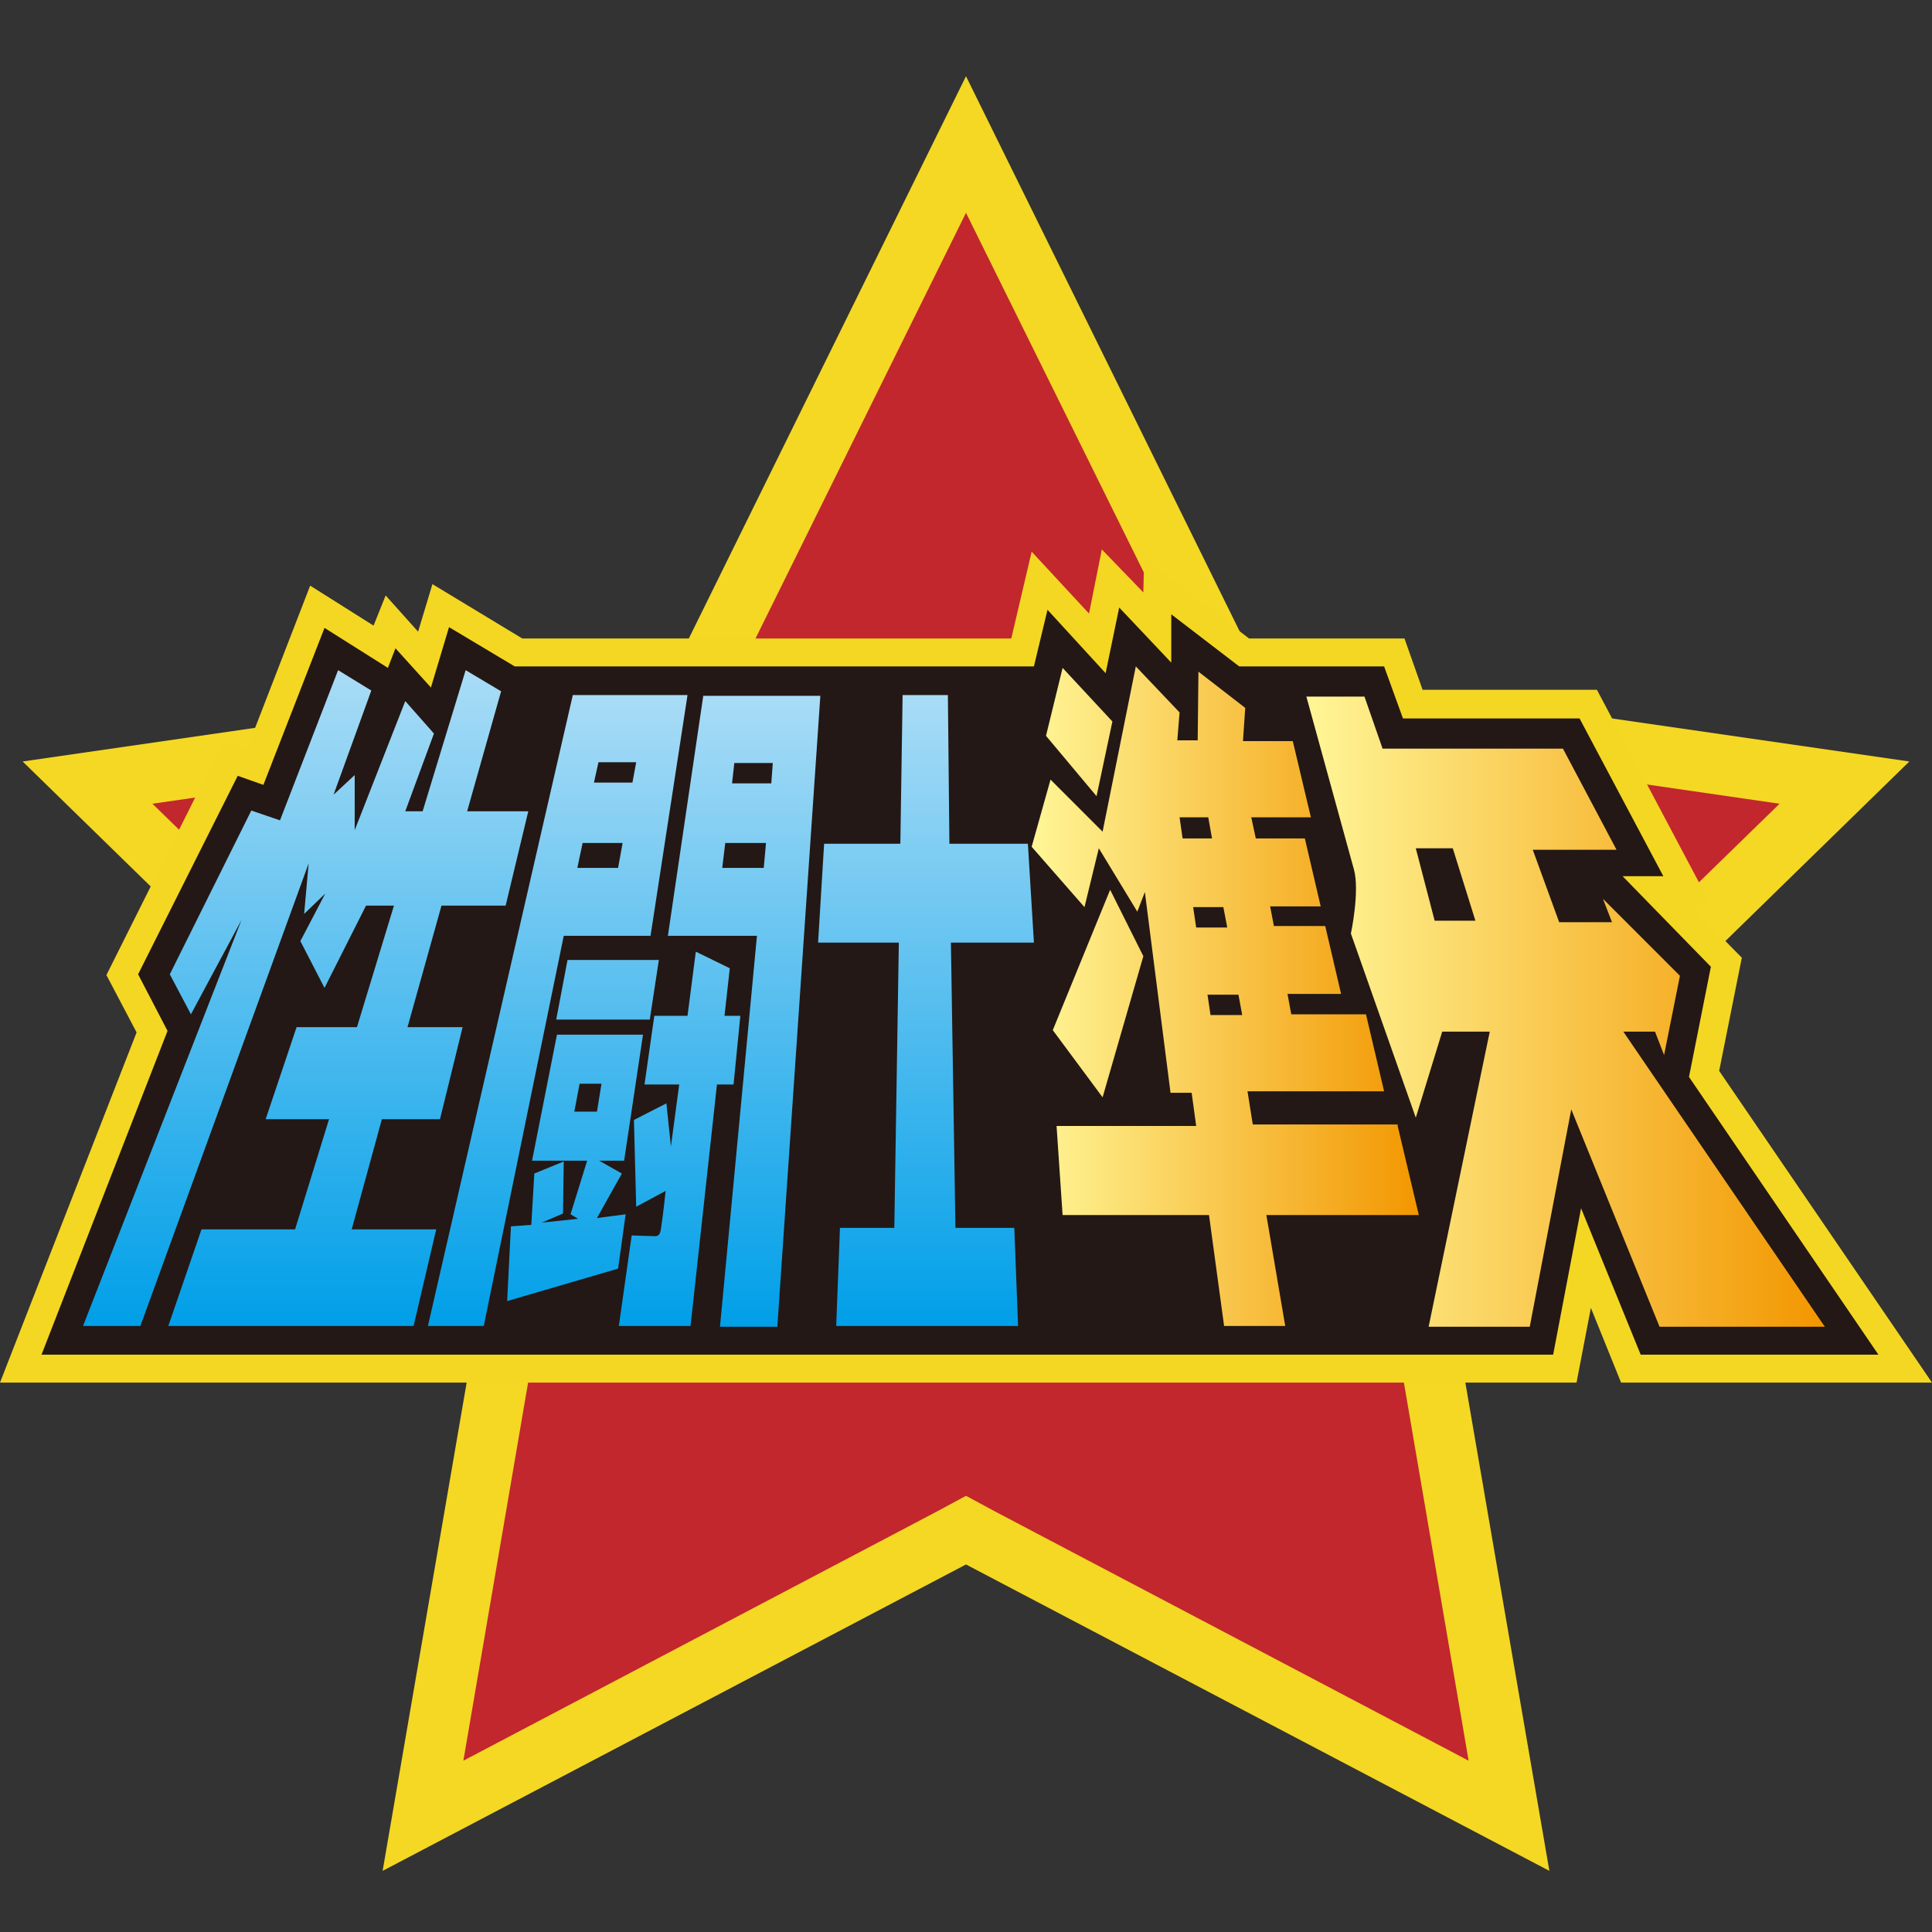 <?xml version="1.0" encoding="utf-8"?>
<!-- Generator: Adobe Illustrator 26.5.0, SVG Export Plug-In . SVG Version: 6.00 Build 0)  -->
<svg version="1.1" id="レイヤー_1" xmlns="http://www.w3.org/2000/svg" xmlns:xlink="http://www.w3.org/1999/xlink" x="0px"
	 y="0px" viewBox="0 0 256 256" style="enable-background:new 0 0 256 256;" xml:space="preserve">
<rect x="0" y="0" width="256" height="256" fill="#333333" stroke="none"/>
<style type="text/css">
	.st0{fill:#F4D823;}
	.st1{fill:#C1272D;}
	.st2{fill:#F4D722;}
	.st3{fill:#231815;}
	.st4{fill:url(#SVGID_1_);}
	.st5{fill:url(#SVGID_00000054951111004533080870000010600896958003698856_);}
	.st6{fill:url(#SVGID_00000059285667220957610720000004818273859890392452_);}
	.st7{fill:url(#SVGID_00000183237960539731825270000011840108340926227335_);}
	.st8{fill:url(#SVGID_00000151543555637865571790000012410502242324238233_);}
</style>
<g>
	<g>
		<polygon class="st0" points="128,10.1 166.6,88.4 253,100.9 190.5,161.9 205.3,247.9 128,207.3 50.7,247.9 65.5,161.9 3,100.9 
			89.4,88.4 		"/>
		<polyline class="st1" points="128,28.2 159.5,91.9 161.3,95.7 165.5,96.3 235.8,106.5 184.9,156.1 181.9,159.1 182.6,163.2 
			194.6,233.3 131.7,200.2 128,198.2 124.3,200.2 61.4,233.3 73.4,163.2 74.1,159.1 71.1,156.1 20.2,106.5 90.5,96.3 94.7,95.7 
			96.5,91.9 128,28.2 		"/>
	</g>
	<g>
		<g>
			<polygon class="st2" points="214.8,183.2 210.8,173.3 208.9,183.2 0,183.2 18.1,136.8 14.1,129.2 29.6,98.2 32.7,99.3 41.1,77.6 
				49.5,82.9 51.1,78.9 55.4,83.7 57.3,77.4 69.2,84.6 134,84.6 136.7,73.1 144.3,81.3 146,72.8 151.5,78.5 151.6,73.9 165.5,84.6 
				186.1,84.6 188.5,91.4 211.6,91.4 226.7,119.9 223.9,119.9 230.8,126.9 227.8,141.9 256,183.2 			"/>
		</g>
		<g>
			<polygon class="st3" points="217.4,179.5 209.5,160.1 205.8,179.5 5.5,179.5 22.2,136.6 18.3,129.1 31.5,102.8 34.9,104 43,83.2 
				51.4,88.5 52.4,85.9 57.1,91.1 59.5,83.1 68.2,88.3 137,88.3 138.8,80.8 146.5,89.2 148.3,80.5 155.2,87.8 155.2,81.4 
				164.2,88.3 183.4,88.3 185.9,95.2 209.3,95.2 220.4,116.1 215,116.1 226.7,128.1 223.8,142.7 248.9,179.5 			"/>
		</g>
		<g>
			<g>
				<linearGradient id="SVGID_1_" gradientUnits="userSpaceOnUse" x1="136.789" y1="132.042" x2="188.089" y2="132.042">
					<stop  offset="0" style="stop-color:#FFF697"/>
					<stop  offset="1" style="stop-color:#F29600"/>
				</linearGradient>
				<path class="st4" d="M185.2,149.2l2.8,11.8h-20.2l2.5,14.7h-8.1l-2-14.7h-19.4l-0.8-11.8h18.5l-0.6-4.4h-2.8l-3.4-26.6l-1,2.6
					l-5.1-8.4l-1.9,7.8l-7-8l2.5-8.9l6.9,6.9l4.4-21.9l5.8,6.1l-0.3,3.7h2.7l0.1-9.1l6.2,4.8l-0.3,4.4h6.6l2.4,10.1h-7.9l0.6,2.8
					h6.5l2.1,9h-6.7l0.5,2.6h6.8l2.1,9h-7.1l0.5,2.7h9.9l2.4,10.2h-18.1l0.7,4.4H185.2z M139.5,136.5l7.6-18.6l4.4,8.8l-5.4,18.7
					L139.5,136.5z M140.8,88.5l6.6,7.1l-2.1,9.9l-6.7-8L140.8,88.5z M160.6,111.1l-0.5-2.8h-3.8l0.4,2.8H160.6z M162.6,122.8
					l-0.5-2.6l-4,0l0.4,2.7H162.6z M160,131.8l0.4,2.7h4.2l-0.5-2.7H160z"/>
				
					<linearGradient id="SVGID_00000108999251643272798470000017896905064916960921_" gradientUnits="userSpaceOnUse" x1="173.091" y1="133.916" x2="241.775" y2="133.916">
					<stop  offset="0" style="stop-color:#FFF697"/>
					<stop  offset="1" style="stop-color:#F29600"/>
				</linearGradient>
				<path style="fill:url(#SVGID_00000108999251643272798470000017896905064916960921_);" d="M222.6,129.3l-2.1,10.5l-1.2-3.1h-4.2
					l26.7,39.1h-21.9l-11.7-28.8l-5.5,28.8l-13.4,0l8.1-39.1h-6.3l-3.5,11.4l-8.6-24.4c0,0,1.2-5.6,0.4-8.5
					c-2.1-7.6-6.3-22.9-6.3-22.9h7.7l2.4,6.9h23.9l7.1,13.4h-11.1l3.5,9.6h7l-1.2-3.1L222.6,129.3z M187.6,112.4l2.5,9.6h5.4l-3-9.6
					H187.6z"/>
			</g>
			<g>
				
					<linearGradient id="SVGID_00000031167098826926141380000006686945319656377240_" gradientUnits="userSpaceOnUse" x1="40.468" y1="88.803" x2="40.468" y2="175.738">
					<stop  offset="0" style="stop-color:#A9DCF6"/>
					<stop  offset="1" style="stop-color:#009FE8"/>
				</linearGradient>
				<polygon style="fill:url(#SVGID_00000031167098826926141380000006686945319656377240_);" points="46.6,162.9 57.8,162.9 
					54.8,175.7 22.3,175.7 26.7,162.9 39.1,162.9 43.6,148.3 35.2,148.3 39.3,136.1 47.3,136.1 52.2,120 48.5,120 43,130.9 
					39.8,124.7 43.1,118.4 40.3,121.1 40.9,114.4 18.6,175.7 11,175.7 32,121.9 25.3,134.4 22.5,129.1 33.3,107.4 37.1,108.7 
					44.8,88.8 49.2,91.5 44.2,105.3 47,102.7 47,110 53.7,92.9 57.5,97.2 53.7,107.5 56,107.5 61.7,88.8 66.4,91.6 61.9,107.5 
					70,107.5 67,120 58.5,120 54,136.1 61.3,136.1 58.3,148.3 50.6,148.3 				"/>
				
					<linearGradient id="SVGID_00000108268265456795662200000006329321201171486351_" gradientUnits="userSpaceOnUse" x1="122.713" y1="92.094" x2="122.713" y2="175.738">
					<stop  offset="0" style="stop-color:#A9DCF6"/>
					<stop  offset="1" style="stop-color:#009FE8"/>
				</linearGradient>
				<polygon style="fill:url(#SVGID_00000108268265456795662200000006329321201171486351_);" points="137,124.9 126,124.9 
					126.6,162.7 134.4,162.7 134.9,175.7 110.8,175.7 111.3,162.7 118.5,162.7 119.1,124.9 108.4,124.9 109.2,111.8 119.3,111.8 
					119.6,92.1 125.6,92.1 125.8,111.8 136.2,111.8 				"/>
				
					<linearGradient id="SVGID_00000011750939882729284050000006532387192752798373_" gradientUnits="userSpaceOnUse" x1="82.679" y1="92.094" x2="82.679" y2="175.738">
					<stop  offset="0" style="stop-color:#A9DCF6"/>
					<stop  offset="1" style="stop-color:#009FE8"/>
				</linearGradient>
				<path style="fill:url(#SVGID_00000011750939882729284050000006532387192752798373_);" d="M86.2,124l4.9-31.9H75.9l-19.2,83.6
					l7.4,0L74.7,124H86.2z M79.3,101h5l-0.5,2.7h-5.1L79.3,101z M77.2,111.7h5.3l-0.6,3.3l-5.4,0L77.2,111.7z M75.2,127.2h12.1
					l-1.2,7.9H73.7L75.2,127.2z M93.2,92.1L88.5,124h11.8l-4.9,51.8h7.6l5.7-83.6H93.2z M101.2,115h-5.5l0.4-3.3h5.4L101.2,115z
					 M102.2,103.8H97l0.3-2.7h5.1L102.2,103.8z M82.4,155.5l-3-1.7h3.3l2.5-16.7H73.8l-3.3,16.7h7.3l-2.2,7.1l1,0.6l-4.8,0.5
					l2.8-1.2l0.1-6.9l-3.9,1.6l-0.4,6.8l-2.7,0.2l-0.5,9.9l14.7-4.3l1-7.2l-3.8,0.5L82.4,155.5z M76.1,147.3l0.7-3.7h2.9l-0.6,3.7
					H76.1z M91.5,175.7H82l1.7-12c0,0,2.6,0.1,3.1,0.1s0.7-0.3,0.8-1.1c0.3-2,0.6-4.9,0.6-4.9l-3.9,2.1L84,148.4l4.3-2.2l0.6,5.7
					l1.1-8.2h-4.6l1.3-9.1h4.4l1.1-8.5l4.5,2.2l-0.7,6.3h2.1l-0.9,9.1h-2.2L91.5,175.7z"/>
			</g>
		</g>
	</g>
</g>
</svg>
